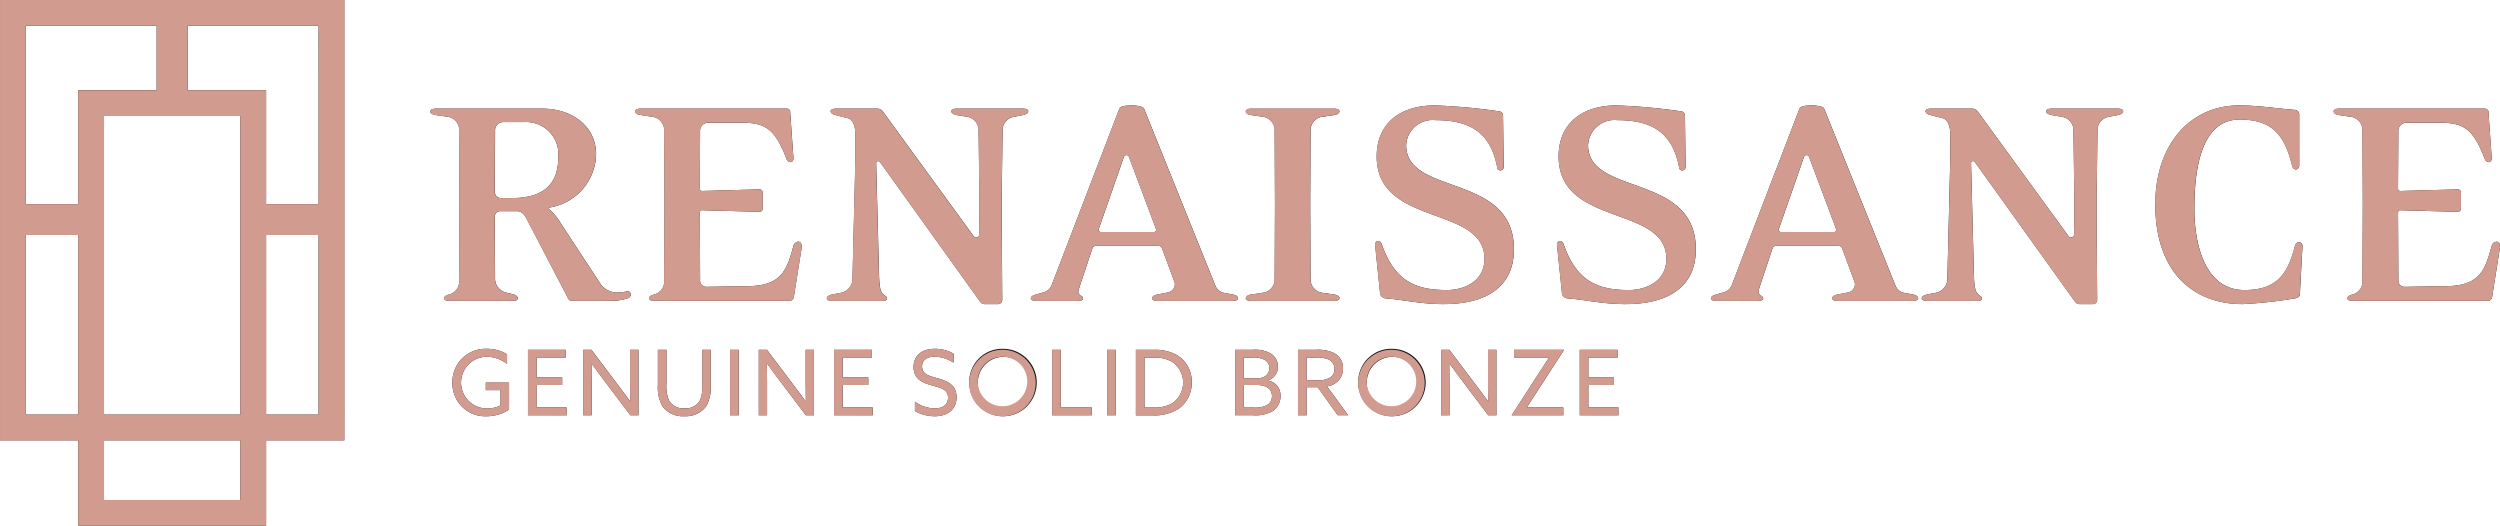 <svg xmlns="http://www.w3.org/2000/svg" xmlns:xlink="http://www.w3.org/1999/xlink" width="233.001" height="49" viewBox="0 0 233.001 49">
  <defs>
    <clipPath id="clip-path">
      <rect id="Rectangle_3" data-name="Rectangle 3" width="233" height="49" transform="translate(0 0)" fill="none"/>
    </clipPath>
  </defs>
  <g id="Vector_Smart_Object" data-name="Vector Smart Object" transform="translate(-376.999 -7316)">
    <g id="Vector_Smart_Object-2" data-name="Vector Smart Object" transform="translate(377 7316)">
      <g id="Group_2" data-name="Group 2">
        <g id="Group_1" data-name="Group 1" clip-path="url(#clip-path)">
          <path id="Path_1" data-name="Path 1" d="M48.923,11.379h-2a.758.758,0,0,0-.778.687l-.028,5.855a.578.578,0,0,0,.538.537H47.7c2.661,0,4.337-1.016,4.337-3.883a3.006,3.006,0,0,0-3.11-3.2m9.656,16.4a5.113,5.113,0,0,1-1.764.269H53.377c-.329,0-.357-.09-.507-.388l-3.708-7.109c-.238-.447-.449-.865-1.016-.865H46.622a.5.5,0,0,0-.509.477l.028,5.765a1.343,1.343,0,0,0,1.018,1.343l.628.15c.24.061.479.209.479.389,0,.148-.21.238-.479.238H41.868c-.269,0-.479-.09-.479-.238,0-.18.21-.3.479-.359a1.254,1.254,0,0,0,.926-1.344l.03-7.14-.03-6.749a1.24,1.24,0,0,0-.986-1.316l-1.227-.178c-.269-.03-.478-.18-.478-.328,0-.18.239-.27.509-.27h9.895c2.989,0,5.051,1.794,5.051,4.243a5.126,5.126,0,0,1-4.245,4.958c-.179.03-.179.149-.06.238a5.858,5.858,0,0,1,1.108,1.4l3.646,5.557a1.9,1.9,0,0,0,1.525.745,3.385,3.385,0,0,0,.9-.118.3.3,0,0,1,.358.3.4.4,0,0,1-.209.328" fill="#161615"/>
          <path id="Path_2" data-name="Path 2" d="M73.977,27.717a.422.422,0,0,1-.419.328H60.973c-.27,0-.48-.09-.48-.238,0-.18.21-.3.48-.359A1.255,1.255,0,0,0,61.9,26.1l.03-7.049-.03-6.808a1.274,1.274,0,0,0-.986-1.345l-1.227-.178c-.268-.03-.478-.18-.478-.33,0-.178.21-.269.478-.269H73.32a.323.323,0,0,1,.329.359l.3,4.213c.03.269-.12.419-.27.419a.453.453,0,0,1-.387-.33c-1.047-2.687-1.884-3.344-4.126-3.344H65.995a.75.75,0,0,0-.748.686l-.03,5.465a.205.205,0,0,0,.21.21l5.352-.15a.283.283,0,0,1,.3.3v1.492a.282.282,0,0,1-.3.3L65.4,19.593c-.121,0-.18.119-.18.238l.03,6.362a.563.563,0,0,0,.569.538l3.914-.06c3.11-.06,3.589-1.464,4.216-3.764a.53.53,0,0,1,.449-.387c.179,0,.387.178.3.687Z" fill="#161615"/>
          <path id="Path_3" data-name="Path 3" d="M95.355,10.722l-.926.18a1.26,1.26,0,0,0-.987,1.314l-.09,6.9.06,8.781a.409.409,0,0,1-.449.448H91.8a.538.538,0,0,1-.479-.27l-9.3-12.962c-.15-.18-.359-.09-.359.089l.269,10.424c.032,1.2.15,1.554.36,1.762.179.211.387.24.387.419,0,.15-.119.24-.387.24H77.538c-.271,0-.479-.09-.479-.24,0-.178.238-.3.479-.358l.926-.18a1.324,1.324,0,0,0,.988-1.342L79.72,14.9V12.454c0-.478-.15-1.284-.689-1.434l-1.167-.3c-.237-.06-.447-.178-.447-.359,0-.148.21-.238.479-.238h3.8a.668.668,0,0,1,.567.238l8.46,11.62c.21.269.539.149.539-.12l.03-2.748-.088-6.87a1.272,1.272,0,0,0-.988-1.343l-1.076-.18c-.269-.06-.479-.178-.479-.359,0-.148.21-.238.479-.238h6.219c.269,0,.478.09.478.238,0,.18-.209.3-.478.359" fill="#161615"/>
          <path id="Path_4" data-name="Path 4" d="M105.222,14.636a.248.248,0,0,0-.477,0l-2.333,6.69a.21.21,0,0,0,.21.3h4.933a.205.205,0,0,0,.179-.3Zm9.687,13.41h-7.055c-.269,0-.479-.09-.479-.238,0-.18.21-.3.479-.359l.926-.18a.8.8,0,0,0,.717-.777.69.69,0,0,0-.06-.269L108.3,23.148a.39.39,0,0,0-.36-.24h-5.769a.358.358,0,0,0-.358.24l-1.167,3.494c-.06.209-.148.448-.148.509a.439.439,0,0,0,.208.388c.149.088.239.148.239.269,0,.178-.239.238-.508.238H96.553c-.269,0-.479-.09-.479-.238,0-.18.238-.3.479-.359l.627-.18a1.158,1.158,0,0,0,.808-.627l6.338-16.518c.06-.209.538-.3,1.136-.3s1.074.12,1.165.3l6.668,16.548a1.069,1.069,0,0,0,.808.627l.806.15c.24.03.478.178.478.359,0,.148-.237.238-.478.238" fill="#161615"/>
          <path id="Path_5" data-name="Path 5" d="M124.358,28.046h-7.772c-.27,0-.479-.09-.479-.238,0-.18.209-.328.479-.359l1.225-.18a1.271,1.271,0,0,0,.986-1.344l.03-6.87-.03-6.81a1.271,1.271,0,0,0-.986-1.343l-1.225-.18c-.27-.028-.479-.178-.479-.328,0-.178.209-.269.479-.269h7.772c.269,0,.478.09.478.24,0,.178-.209.328-.478.357l-1.227.18a1.272,1.272,0,0,0-.986,1.343l-.03,6.81.03,6.87a1.272,1.272,0,0,0,.986,1.344l1.227.18c.269.03.478.178.478.328,0,.178-.209.269-.478.269" fill="#161615"/>
          <path id="Path_6" data-name="Path 6" d="M134.582,28.345c-2.241,0-3.8-.419-5.47-.537a.6.6,0,0,1-.479-.388l-.479-4.631c0-.148.121-.327.271-.327a.38.38,0,0,1,.329.238c1.195,3.434,3.078,4.331,6.1,4.331,1.644,0,3.5-.837,3.5-2.9,0-5.048-10.046-2.957-10.046-9.557,0-2.958,2.064-4.75,5.411-4.75a54.1,54.1,0,0,1,5.919.538.429.429,0,0,1,.449.387l.06,4.81a.328.328,0,0,1-.3.328c-.119,0-.3-.09-.3-.238-.6-3.316-2.572-4.451-5.772-4.451a2.463,2.463,0,0,0-2.72,2.33c0,4.778,10.045,2.539,10.045,9.706,0,3.644-2.78,5.108-6.517,5.108" fill="#161615"/>
          <path id="Path_7" data-name="Path 7" d="M151.535,28.345c-2.242,0-3.8-.419-5.471-.537a.6.6,0,0,1-.478-.388l-.479-4.631c0-.148.119-.327.271-.327a.38.38,0,0,1,.329.238c1.195,3.434,3.077,4.331,6.1,4.331,1.645,0,3.5-.837,3.5-2.9,0-5.048-10.044-2.957-10.044-9.557,0-2.958,2.063-4.75,5.411-4.75a54.105,54.105,0,0,1,5.919.538.428.428,0,0,1,.447.387l.06,4.81a.326.326,0,0,1-.3.328c-.119,0-.3-.09-.3-.238-.6-3.316-2.571-4.451-5.769-4.451a2.464,2.464,0,0,0-2.721,2.33c0,4.778,10.045,2.539,10.045,9.706,0,3.644-2.78,5.108-6.517,5.108" fill="#161615"/>
          <path id="Path_8" data-name="Path 8" d="M168.608,14.636a.248.248,0,0,0-.477,0l-2.333,6.69a.21.21,0,0,0,.21.3h4.933a.205.205,0,0,0,.179-.3Zm9.687,13.41h-7.055c-.269,0-.479-.09-.479-.238,0-.18.21-.3.479-.359l.926-.18a.8.8,0,0,0,.717-.777.69.69,0,0,0-.06-.269l-1.135-3.076a.39.39,0,0,0-.36-.24h-5.769a.358.358,0,0,0-.358.24l-1.167,3.494c-.06.209-.148.448-.148.509a.439.439,0,0,0,.208.388c.149.088.239.148.239.269,0,.178-.239.238-.508.238h-3.886c-.27,0-.479-.09-.479-.238,0-.18.238-.3.479-.359l.627-.18a1.158,1.158,0,0,0,.808-.627l6.338-16.518c.06-.209.538-.3,1.136-.3s1.074.12,1.165.3l6.668,16.548a1.069,1.069,0,0,0,.806.627l.808.15c.24.03.478.178.478.359,0,.148-.237.238-.478.238" fill="#161615"/>
          <path id="Path_9" data-name="Path 9" d="M197.4,10.722l-.926.18a1.26,1.26,0,0,0-.987,1.314l-.089,6.9.06,8.781a.409.409,0,0,1-.449.448h-1.167a.541.541,0,0,1-.479-.27l-9.3-12.962c-.149-.18-.357-.09-.357.089l.269,10.424c.03,1.2.148,1.554.358,1.762.179.211.389.24.389.419,0,.15-.12.24-.389.24h-4.754c-.268,0-.477-.09-.477-.24,0-.178.237-.3.477-.358l.926-.18a1.323,1.323,0,0,0,.988-1.342l.269-11.023V12.454c0-.478-.15-1.284-.688-1.434l-1.166-.3c-.24-.06-.449-.178-.449-.359,0-.148.209-.238.479-.238h3.8a.674.674,0,0,1,.569.238l8.46,11.62c.208.269.537.149.537-.12l.03-2.748-.088-6.87a1.272,1.272,0,0,0-.988-1.343l-1.074-.18c-.271-.06-.479-.178-.479-.359,0-.148.208-.238.479-.238H197.4c.269,0,.478.09.478.238,0,.18-.209.3-.478.359" fill="#161615"/>
          <path id="Path_10" data-name="Path 10" d="M214.352,27.419c0,.238-.24.359-.449.388a40.271,40.271,0,0,1-4.9.537c-4.6,0-8.131-2.986-8.131-9.29,0-5.645,3.319-9.229,7.8-9.229,1.914,0,3.587.3,5.261.419a.446.446,0,0,1,.359.388v4.75a.382.382,0,0,1-.3.417.4.4,0,0,1-.358-.328c-.718-2.956-1.914-4.329-4.9-4.329-3.917,0-4.215,5.555-4.215,8.362,0,3.018.866,7.527,4.662,7.527,2.96,0,4.037-1.4,4.724-4.181a.375.375,0,0,1,.36-.269.321.321,0,0,1,.329.358Z" fill="#161615"/>
          <path id="Path_11" data-name="Path 11" d="M232.261,27.717a.422.422,0,0,1-.419.328H219.257c-.271,0-.479-.09-.479-.238,0-.18.208-.3.479-.359a1.255,1.255,0,0,0,.926-1.345l.03-7.049-.03-6.808A1.274,1.274,0,0,0,219.2,10.9l-1.225-.178c-.27-.03-.48-.18-.48-.33,0-.178.209-.269.48-.269H231.6a.323.323,0,0,1,.328.359l.3,4.213c.03.269-.118.419-.268.419a.454.454,0,0,1-.39-.33c-1.045-2.687-1.883-3.344-4.126-3.344h-3.169a.748.748,0,0,0-.746.686l-.032,5.465a.206.206,0,0,0,.21.21l5.352-.15a.283.283,0,0,1,.3.3v1.492a.282.282,0,0,1-.3.3l-5.381-.149c-.121,0-.18.119-.18.238l.032,6.362a.562.562,0,0,0,.567.538l3.916-.06c3.109-.06,3.588-1.464,4.215-3.764a.53.53,0,0,1,.449-.387c.179,0,.389.178.3.687Z" fill="#161615"/>
          <path id="Path_12" data-name="Path 12" d="M45.385,32.509a3.593,3.593,0,0,1,1.872.506v.91a3,3,0,0,0-1.888-.675,2.41,2.41,0,1,0,.025,4.82,2.722,2.722,0,0,0,1.247-.287V36.361H45.275v-.7h2.168V38.18a3.9,3.9,0,0,1-2.117.616,3.057,3.057,0,0,1-3.163-3.127,3.09,3.09,0,0,1,3.222-3.16" fill="#161615"/>
          <path id="Path_13" data-name="Path 13" d="M49.207,32.6h3.526v.724H50.008v1.854h2.387v.7H50.008v2.1h2.8V38.7h-3.6Z" fill="#161615"/>
          <path id="Path_14" data-name="Path 14" d="M54.361,38.7V32.6h.76l2.554,3.388c.355.462.709.944,1.054,1.423l.019-.008c-.009-.533-.019-1.146-.019-1.737V32.6h.776v6.1h-.757l-2.557-3.388c-.355-.464-.707-.944-1.054-1.423l-.016.009c.008.529.016,1.144.016,1.733V38.7Z" fill="#161615"/>
          <path id="Path_15" data-name="Path 15" d="M61.313,35.829V32.6h.8v3.142a3.433,3.433,0,0,0,.236,1.576,1.5,1.5,0,0,0,1.45.734,1.483,1.483,0,0,0,1.435-.734,3.36,3.36,0,0,0,.227-1.541V32.6h.776v3.135a3.771,3.771,0,0,1-.4,2.105,2.379,2.379,0,0,1-2.067.952,2.339,2.339,0,0,1-2.049-.952,3.683,3.683,0,0,1-.405-2.014" fill="#161615"/>
          <rect id="Rectangle_1" data-name="Rectangle 1" width="0.801" height="6.099" transform="translate(68.045 32.603)" fill="#161615"/>
          <path id="Path_16" data-name="Path 16" d="M70.719,38.7V32.6h.76l2.555,3.388c.355.462.709.944,1.054,1.423l.018-.008c-.009-.533-.018-1.146-.018-1.737V32.6h.778v6.1H75.1l-2.557-3.388c-.354-.464-.707-.944-1.054-1.423l-.016.009c.008.529.016,1.144.016,1.733V38.7Z" fill="#161615"/>
          <path id="Path_17" data-name="Path 17" d="M77.738,32.6h3.526v.724H78.539v1.854h2.387v.7H78.539v2.1h2.8V38.7h-3.6Z" fill="#161615"/>
          <path id="Path_18" data-name="Path 18" d="M85.271,37.439a3.2,3.2,0,0,0,1.848.624c.725,0,1.24-.33,1.24-1,0-.783-.717-.918-1.519-1.144-.86-.245-1.695-.6-1.695-1.711,0-1.079.784-1.7,1.974-1.7a3.453,3.453,0,0,1,1.755.454v.843a3.261,3.261,0,0,0-1.771-.564c-.685,0-1.165.294-1.165.918,0,.759.709.885,1.451,1.095.885.253,1.763.608,1.763,1.769,0,1.113-.818,1.771-2.042,1.771a3.756,3.756,0,0,1-1.839-.482Z" fill="#161615"/>
          <path id="Path_19" data-name="Path 19" d="M93.436,38.054a2.4,2.4,0,1,0-2.3-2.4,2.308,2.308,0,0,0,2.3,2.4m0-5.545a3.144,3.144,0,1,1-3.1,3.142,3.067,3.067,0,0,1,3.1-3.142" fill="#161615"/>
          <path id="Path_20" data-name="Path 20" d="M98.069,32.6h.8v5.376h2.885V38.7H98.069Z" fill="#161615"/>
          <rect id="Rectangle_2" data-name="Rectangle 2" width="0.801" height="6.099" transform="translate(103.189 32.603)" fill="#161615"/>
          <path id="Path_21" data-name="Path 21" d="M107.466,37.979a3.277,3.277,0,0,0,1.813-.406,2.352,2.352,0,0,0,.008-3.824,3.243,3.243,0,0,0-1.839-.422h-.784v4.652Zm-1.6-5.376h1.678a4.112,4.112,0,0,1,2.16.5,2.879,2.879,0,0,1,1.366,2.528,2.949,2.949,0,0,1-1.216,2.46,4.21,4.21,0,0,1-2.512.616h-1.476Z" fill="#161615"/>
          <path id="Path_22" data-name="Path 22" d="M116.787,37.979a2.332,2.332,0,0,0,1.358-.262.934.934,0,0,0,.4-.8c0-.675-.531-1.036-1.441-1.036h-1.182v2.1Zm.338-2.714c.617,0,1.172-.286,1.172-.952a.851.851,0,0,0-.429-.775,2.313,2.313,0,0,0-1.223-.21h-.726v1.938ZM115.118,32.6h1.636a2.971,2.971,0,0,1,1.629.32,1.391,1.391,0,0,1,.715,1.247,1.306,1.306,0,0,1-.927,1.29v.015a1.379,1.379,0,0,1,1.172,1.425,1.663,1.663,0,0,1-.7,1.4,3.245,3.245,0,0,1-1.907.4h-1.62Z" fill="#161615"/>
          <path id="Path_23" data-name="Path 23" d="M122.811,35.432a1.924,1.924,0,0,0,1.2-.277.894.894,0,0,0,.362-.759.941.941,0,0,0-.5-.867,2.716,2.716,0,0,0-1.307-.2h-.793v2.105Zm-1.839-2.83h1.654a3.44,3.44,0,0,1,1.7.3,1.548,1.548,0,0,1,.844,1.423,1.619,1.619,0,0,1-.784,1.434,1.888,1.888,0,0,1-.7.252l1.957,2.688h-.97l-1.864-2.613h-1.037V38.7h-.8Z" fill="#161615"/>
          <path id="Path_24" data-name="Path 24" d="M129.686,38.054a2.4,2.4,0,1,0-2.3-2.4,2.308,2.308,0,0,0,2.3,2.4m0-5.545a3.144,3.144,0,1,1-3.1,3.142,3.067,3.067,0,0,1,3.1-3.142" fill="#161615"/>
          <path id="Path_25" data-name="Path 25" d="M134.319,38.7V32.6h.76l2.555,3.388c.355.462.709.944,1.054,1.423l.018-.008c-.009-.533-.018-1.146-.018-1.737V32.6h.776v6.1H138.7l-2.557-3.388c-.354-.464-.707-.944-1.054-1.423l-.016.009c.008.529.016,1.144.016,1.733V38.7Z" fill="#161615"/>
          <path id="Path_26" data-name="Path 26" d="M140.907,38.7l-.009-.016,3.458-5.342-.008-.018h-3.232V32.6h4.639l.009.016-3.457,5.344.008.016H145.7V38.7Z" fill="#161615"/>
          <path id="Path_27" data-name="Path 27" d="M147.234,32.6h3.526v.724h-2.725v1.854h2.387v.7h-2.387v2.1h2.8V38.7h-3.6Z" fill="#161615"/>
          <path id="Path_28" data-name="Path 28" d="M22.4,46.6H9.694V41.042H22.4ZM2.4,21.9H7.291V38.641H2.4Zm12.2-13.492H7.292V19.027H2.4V2.4h12.2ZM29.693,19.027H24.8V8.413H17.489V2.4h12.2ZM22.4,38.641H9.694V10.814H22.4ZM24.8,21.9h4.889V38.641H24.8ZM0,0V41.042H7.292V49H24.8V41.042h7.291V0Z" fill="#161615"/>
        </g>
      </g>
    </g>
    <path id="Color_Overlay" data-name="Color Overlay" d="M384.293,7365v-7.957H377V7316h32.1v41.043H401.8V7365Zm2.4-2.4H399.4v-5.558H386.694Zm15.11-7.959h4.889V7337.9H401.8Zm-15.11,0H399.4v-27.828H386.694Zm-7.292,0h4.889V7337.9H379.4Zm15.086-30.229H401.8v10.613h4.889V7318.4h-12.2ZM379.4,7335.026h4.891v-10.613h7.314V7318.4H379.4Zm124.181,16.625a3.1,3.1,0,1,1,3.1,3.146A3.068,3.068,0,0,1,503.583,7351.651Zm.8,0a2.305,2.305,0,1,0,2.3-2.4A2.309,2.309,0,0,0,504.384,7351.651Zm-37.052,0a3.1,3.1,0,1,1,3.105,3.146A3.07,3.07,0,0,1,467.331,7351.651Zm.8,0a2.305,2.305,0,1,0,2.3-2.4A2.309,2.309,0,0,0,468.133,7351.651Zm-5.861,2.664v-.876a3.183,3.183,0,0,0,1.847.625c.725,0,1.24-.329,1.24-1,0-.782-.717-.917-1.519-1.144-.859-.244-1.695-.6-1.695-1.709,0-1.08.784-1.7,1.974-1.7a3.45,3.45,0,0,1,1.754.455v.843a3.264,3.264,0,0,0-1.771-.566c-.684,0-1.164.294-1.164.919,0,.759.708.885,1.451,1.094.884.253,1.763.608,1.763,1.769,0,1.115-.819,1.773-2.042,1.773A3.753,3.753,0,0,1,462.272,7354.314Zm-23.554-.472a3.675,3.675,0,0,1-.407-2.015V7348.6h.8v3.143a3.429,3.429,0,0,0,.237,1.577,1.5,1.5,0,0,0,1.449.734,1.487,1.487,0,0,0,1.436-.734,3.358,3.358,0,0,0,.225-1.542V7348.6h.776v3.135a3.763,3.763,0,0,1-.4,2.1,2.382,2.382,0,0,1-2.068.954A2.336,2.336,0,0,1,438.718,7353.843Zm-19.556-2.173a3.091,3.091,0,0,1,3.222-3.161,3.6,3.6,0,0,1,1.872.507v.911a3,3,0,0,0-1.887-.677,2.41,2.41,0,1,0,.024,4.821,2.741,2.741,0,0,0,1.248-.287v-1.423h-1.366v-.7h2.168v2.518a3.91,3.91,0,0,1-2.116.618A3.059,3.059,0,0,1,419.163,7351.669Zm105.073,3.035v-6.1h3.525v.725h-2.724v1.854h2.386v.7h-2.386v2.1h2.8v.725Zm-22.559,0-1.865-2.613h-1.037v2.613h-.8v-6.1h1.652a3.456,3.456,0,0,1,1.7.3,1.549,1.549,0,0,1,.843,1.423,1.617,1.617,0,0,1-.784,1.433,1.892,1.892,0,0,1-.7.253l1.957,2.689Zm-2.9-3.271h1.037a1.927,1.927,0,0,0,1.2-.277.894.894,0,0,0,.362-.76.941.941,0,0,0-.5-.867,2.72,2.72,0,0,0-1.307-.2h-.793Zm-6.656,3.271v-6.1h1.636a2.957,2.957,0,0,1,1.628.32,1.389,1.389,0,0,1,.715,1.248,1.3,1.3,0,0,1-.926,1.288v.017a1.379,1.379,0,0,1,1.172,1.423,1.666,1.666,0,0,1-.7,1.4,3.248,3.248,0,0,1-1.908.4Zm.8-.725h.869a2.341,2.341,0,0,0,1.359-.262.936.936,0,0,0,.4-.8c0-.675-.53-1.035-1.44-1.035h-1.183Zm0-2.715h1.205c.617,0,1.174-.287,1.174-.952a.853.853,0,0,0-.429-.776,2.329,2.329,0,0,0-1.224-.209h-.726Zm-10.055,3.439v-6.1h1.678a4.1,4.1,0,0,1,2.159.5,2.877,2.877,0,0,1,1.368,2.527,2.953,2.953,0,0,1-1.216,2.46,4.211,4.211,0,0,1-2.514.617Zm.8-.725h.8a3.266,3.266,0,0,0,1.813-.406,2.351,2.351,0,0,0,.007-3.825,3.236,3.236,0,0,0-1.837-.421h-.784Zm-8.6.725v-6.1h.8v5.377h2.885v.725Zm-20.33,0v-6.1h3.527v.725h-2.726v1.854h2.388v.7h-2.388v2.1h2.8v.725Zm-28.531,0v-6.1h3.527v.725h-2.725v1.854H429.4v.7h-2.386v2.1h2.8v.725Zm91.7,0-.009-.017,3.458-5.342-.007-.018h-3.233v-.723h4.639l.009.017-3.458,5.342.007.017H522.7v.725Zm-2.2,0-2.556-3.388c-.355-.464-.706-.943-1.054-1.423l-.017.009c.007.53.017,1.144.017,1.734v3.068h-.776v-6.1h.76l2.554,3.388c.355.462.708.945,1.054,1.423l.018-.007c-.009-.532-.018-1.146-.018-1.735V7348.6h.776v6.1Zm-35.515,0v-6.1h.8v6.1Zm-28.086,0-2.556-3.388c-.353-.464-.706-.943-1.054-1.423l-.017.009c.007.53.017,1.144.017,1.734v3.068h-.776v-6.1h.76l2.554,3.388c.355.462.71.945,1.055,1.423l.017-.007c-.007-.532-.017-1.146-.017-1.735V7348.6h.776v6.1Zm-7.059,0v-6.1h.8v6.1Zm-9.3,0-2.556-3.388c-.355-.464-.708-.943-1.054-1.423l-.017.009c.007.53.017,1.144.017,1.734v3.068h-.778v-6.1h.762l2.554,3.388c.355.462.708.945,1.054,1.423l.018-.007c-.009-.532-.018-1.146-.018-1.735V7348.6h.776v6.1Zm142.121-19.648c0-5.645,3.32-9.229,7.8-9.229,1.915,0,3.588.3,5.26.418a.446.446,0,0,1,.36.39v4.749a.384.384,0,0,1-.3.418.4.4,0,0,1-.359-.329c-.717-2.956-1.913-4.329-4.9-4.329-3.919,0-4.216,5.555-4.216,8.362,0,3.017.867,7.526,4.663,7.526,2.959,0,4.035-1.4,4.723-4.181a.376.376,0,0,1,.36-.268.32.32,0,0,1,.329.356l-.24,4.48c0,.239-.24.36-.449.388a40.282,40.282,0,0,1-4.9.538C581.4,7344.344,577.869,7341.357,577.869,7335.054Zm-7.028,9.29a.538.538,0,0,1-.479-.27l-9.3-12.961c-.148-.181-.357-.09-.357.089l.27,10.423c.03,1.2.148,1.555.357,1.764.179.21.39.24.39.417,0,.15-.12.24-.39.24H556.58c-.268,0-.477-.09-.477-.24,0-.177.238-.3.477-.358l.926-.179a1.322,1.322,0,0,0,.989-1.342l.27-11.023v-2.449c0-.479-.152-1.285-.688-1.434l-1.166-.3c-.24-.061-.449-.177-.449-.358,0-.148.209-.239.479-.239h3.795a.672.672,0,0,1,.569.239l8.462,11.621c.207.268.536.148.536-.12l.03-2.749-.087-6.871a1.275,1.275,0,0,0-.989-1.344l-1.074-.179c-.272-.061-.479-.177-.479-.358,0-.148.207-.239.479-.239H574.4c.27,0,.479.091.479.239,0,.181-.209.3-.479.358l-.926.179a1.263,1.263,0,0,0-.987,1.314l-.089,6.9.059,8.782a.408.408,0,0,1-.447.447Zm-47.779-.538a.6.6,0,0,1-.477-.386l-.479-4.632c0-.148.118-.327.27-.327a.382.382,0,0,1,.329.238c1.2,3.434,3.078,4.331,6.1,4.331,1.643,0,3.5-.837,3.5-2.9,0-5.048-10.042-2.957-10.042-9.558,0-2.958,2.061-4.75,5.41-4.75a53.95,53.95,0,0,1,5.92.54.426.426,0,0,1,.447.386l.059,4.81a.327.327,0,0,1-.3.329c-.12,0-.3-.09-.3-.238-.6-3.316-2.571-4.451-5.769-4.451a2.465,2.465,0,0,0-2.723,2.331c0,4.778,10.046,2.538,10.046,9.706,0,3.645-2.78,5.107-6.517,5.107C526.292,7344.344,524.736,7343.926,523.063,7343.806Zm-16.951,0a.6.6,0,0,1-.479-.386l-.479-4.632c0-.148.12-.327.27-.327a.38.38,0,0,1,.329.238c1.2,3.434,3.078,4.331,6.1,4.331,1.643,0,3.5-.837,3.5-2.9,0-5.048-10.046-2.957-10.046-9.558,0-2.958,2.065-4.75,5.412-4.75a53.955,53.955,0,0,1,5.919.54.428.428,0,0,1,.449.386l.059,4.81a.328.328,0,0,1-.3.329c-.12,0-.3-.09-.3-.238-.6-3.316-2.571-4.451-5.772-4.451a2.463,2.463,0,0,0-2.719,2.331c0,4.778,10.044,2.538,10.044,9.706,0,3.645-2.78,5.107-6.517,5.107C509.341,7344.344,507.785,7343.926,506.112,7343.806Zm-37.315.538a.538.538,0,0,1-.479-.27l-9.3-12.961c-.15-.181-.359-.09-.359.089l.268,10.423c.031,1.2.15,1.555.36,1.764.179.21.388.24.388.417,0,.15-.12.24-.388.24h-4.752c-.272,0-.481-.09-.481-.24,0-.177.238-.3.481-.358l.924-.179a1.325,1.325,0,0,0,.989-1.342l.268-11.023v-2.449c0-.479-.15-1.285-.689-1.434l-1.166-.3c-.237-.061-.447-.177-.447-.358,0-.148.211-.239.479-.239h3.8a.666.666,0,0,1,.567.239l8.46,11.621c.211.268.54.148.54-.12l.03-2.749-.089-6.871a1.274,1.274,0,0,0-.987-1.344l-1.078-.179c-.268-.061-.479-.177-.479-.358,0-.148.211-.239.479-.239h6.22c.27,0,.477.091.477.239,0,.181-.207.3-.477.358l-.926.179a1.261,1.261,0,0,0-.987,1.314l-.091,6.9.059,8.782a.407.407,0,0,1-.447.447Zm79.443-.3c-.27,0-.479-.09-.479-.24,0-.179.209-.3.479-.356l.926-.181a.8.8,0,0,0,.717-.776.681.681,0,0,0-.061-.268l-1.135-3.076a.385.385,0,0,0-.36-.24h-5.769a.354.354,0,0,0-.357.24l-1.168,3.493c-.059.209-.148.447-.148.508a.438.438,0,0,0,.209.388c.148.089.238.148.238.268,0,.179-.238.24-.508.24h-3.885c-.27,0-.479-.09-.479-.24,0-.179.238-.3.479-.356l.627-.181a1.156,1.156,0,0,0,.808-.627l6.338-16.517c.061-.208.538-.3,1.137-.3s1.074.12,1.164.3l6.667,16.549a1.072,1.072,0,0,0,.806.625l.81.152c.24.029.477.177.477.356,0,.15-.237.24-.477.24Zm-3.109-13.41-2.333,6.689a.209.209,0,0,0,.211.3h4.931a.206.206,0,0,0,.179-.3l-2.512-6.689a.247.247,0,0,0-.477,0Zm-51.546,13.41c-.27,0-.479-.09-.479-.24,0-.179.209-.327.479-.356l1.224-.181a1.27,1.27,0,0,0,.987-1.344l.03-6.871-.03-6.81a1.272,1.272,0,0,0-.987-1.344l-1.224-.181c-.27-.027-.479-.177-.479-.327,0-.179.209-.268.479-.268h7.772c.268,0,.477.089.477.241,0,.177-.209.327-.477.354l-1.227.181a1.273,1.273,0,0,0-.985,1.344l-.03,6.81.03,6.871a1.27,1.27,0,0,0,.985,1.344l1.227.181c.268.029.477.177.477.329,0,.178-.209.268-.477.268Zm-8.732,0c-.27,0-.479-.09-.479-.24,0-.179.209-.3.479-.356l.926-.181a.8.8,0,0,0,.717-.776.681.681,0,0,0-.061-.268l-1.135-3.076a.385.385,0,0,0-.36-.24h-5.769a.354.354,0,0,0-.357.24l-1.168,3.493c-.059.209-.148.447-.148.508a.438.438,0,0,0,.209.388c.148.089.238.148.238.268,0,.179-.238.24-.506.24h-3.887c-.268,0-.479-.09-.479-.24,0-.179.238-.3.479-.356l.627-.181a1.163,1.163,0,0,0,.81-.627l6.336-16.517c.061-.208.538-.3,1.137-.3s1.074.12,1.164.3l6.669,16.549a1.066,1.066,0,0,0,.806.625l.808.152c.24.029.477.177.477.356,0,.15-.237.24-.477.24Zm-3.109-13.41-2.333,6.689a.209.209,0,0,0,.211.3h4.931a.206.206,0,0,0,.179-.3l-2.512-6.689a.247.247,0,0,0-.477,0Zm114.512,13.408c-.27,0-.479-.089-.479-.239,0-.179.209-.3.479-.358a1.255,1.255,0,0,0,.926-1.346l.03-7.048-.03-6.808a1.275,1.275,0,0,0-.987-1.346l-1.224-.179c-.27-.029-.481-.181-.481-.329,0-.179.211-.27.481-.27H608.6a.322.322,0,0,1,.327.36l.3,4.212c.03.268-.118.417-.268.417a.452.452,0,0,1-.39-.331c-1.044-2.686-1.883-3.344-4.126-3.344h-3.168a.749.749,0,0,0-.747.686l-.033,5.466a.208.208,0,0,0,.211.21l5.353-.149a.282.282,0,0,1,.3.3v1.492a.283.283,0,0,1-.3.3l-5.383-.149c-.12,0-.181.118-.181.238l.033,6.362a.562.562,0,0,0,.567.54l3.917-.061c3.109-.059,3.588-1.464,4.214-3.765a.532.532,0,0,1,.449-.386c.177,0,.388.179.3.688l-.717,4.508a.42.42,0,0,1-.418.329Zm-158.283,0c-.27,0-.481-.089-.481-.239,0-.179.211-.3.481-.358a1.255,1.255,0,0,0,.926-1.346l.03-7.048-.03-6.808a1.275,1.275,0,0,0-.985-1.346l-1.227-.179c-.268-.029-.479-.181-.479-.329,0-.179.211-.27.479-.27h13.634a.323.323,0,0,1,.329.36l.3,4.212c.03.268-.12.417-.27.417a.452.452,0,0,1-.388-.331c-1.048-2.686-1.883-3.344-4.126-3.344H443a.751.751,0,0,0-.749.686l-.03,5.466a.206.206,0,0,0,.211.21l5.351-.149a.282.282,0,0,1,.3.3v1.492a.283.283,0,0,1-.3.3l-5.382-.149c-.12,0-.179.118-.179.238l.03,6.362a.564.564,0,0,0,.569.54l3.915-.061c3.111-.059,3.59-1.464,4.216-3.765a.532.532,0,0,1,.449-.386c.179,0,.388.179.3.688l-.717,4.508a.421.421,0,0,1-.418.329Zm-7.6,0c-.327,0-.357-.089-.506-.388l-3.708-7.109c-.238-.446-.449-.865-1.017-.865h-1.523a.5.5,0,0,0-.51.477l.028,5.765a1.345,1.345,0,0,0,1.018,1.344l.628.149c.24.061.479.209.479.388,0,.15-.211.239-.479.239h-5.918c-.27,0-.479-.089-.479-.239,0-.179.209-.3.479-.358a1.252,1.252,0,0,0,.926-1.344l.03-7.14-.03-6.749a1.24,1.24,0,0,0-.987-1.316l-1.225-.178c-.27-.029-.479-.181-.479-.329,0-.179.24-.27.51-.27h9.894c2.989,0,5.052,1.794,5.052,4.244a5.125,5.125,0,0,1-4.246,4.958c-.177.029-.177.149-.059.238a5.933,5.933,0,0,1,1.109,1.4l3.645,5.558a1.9,1.9,0,0,0,1.525.745,3.406,3.406,0,0,0,.9-.119.3.3,0,0,1,.359.3.405.405,0,0,1-.209.329,5.092,5.092,0,0,1-1.765.268Zm-7.236-15.979-.028,5.856a.577.577,0,0,0,.538.536H424.7c2.662,0,4.336-1.015,4.336-3.881a3,3,0,0,0-3.109-3.2h-2A.759.759,0,0,0,423.14,7328.065Z" fill="#d29b90"/>
  </g>
</svg>
